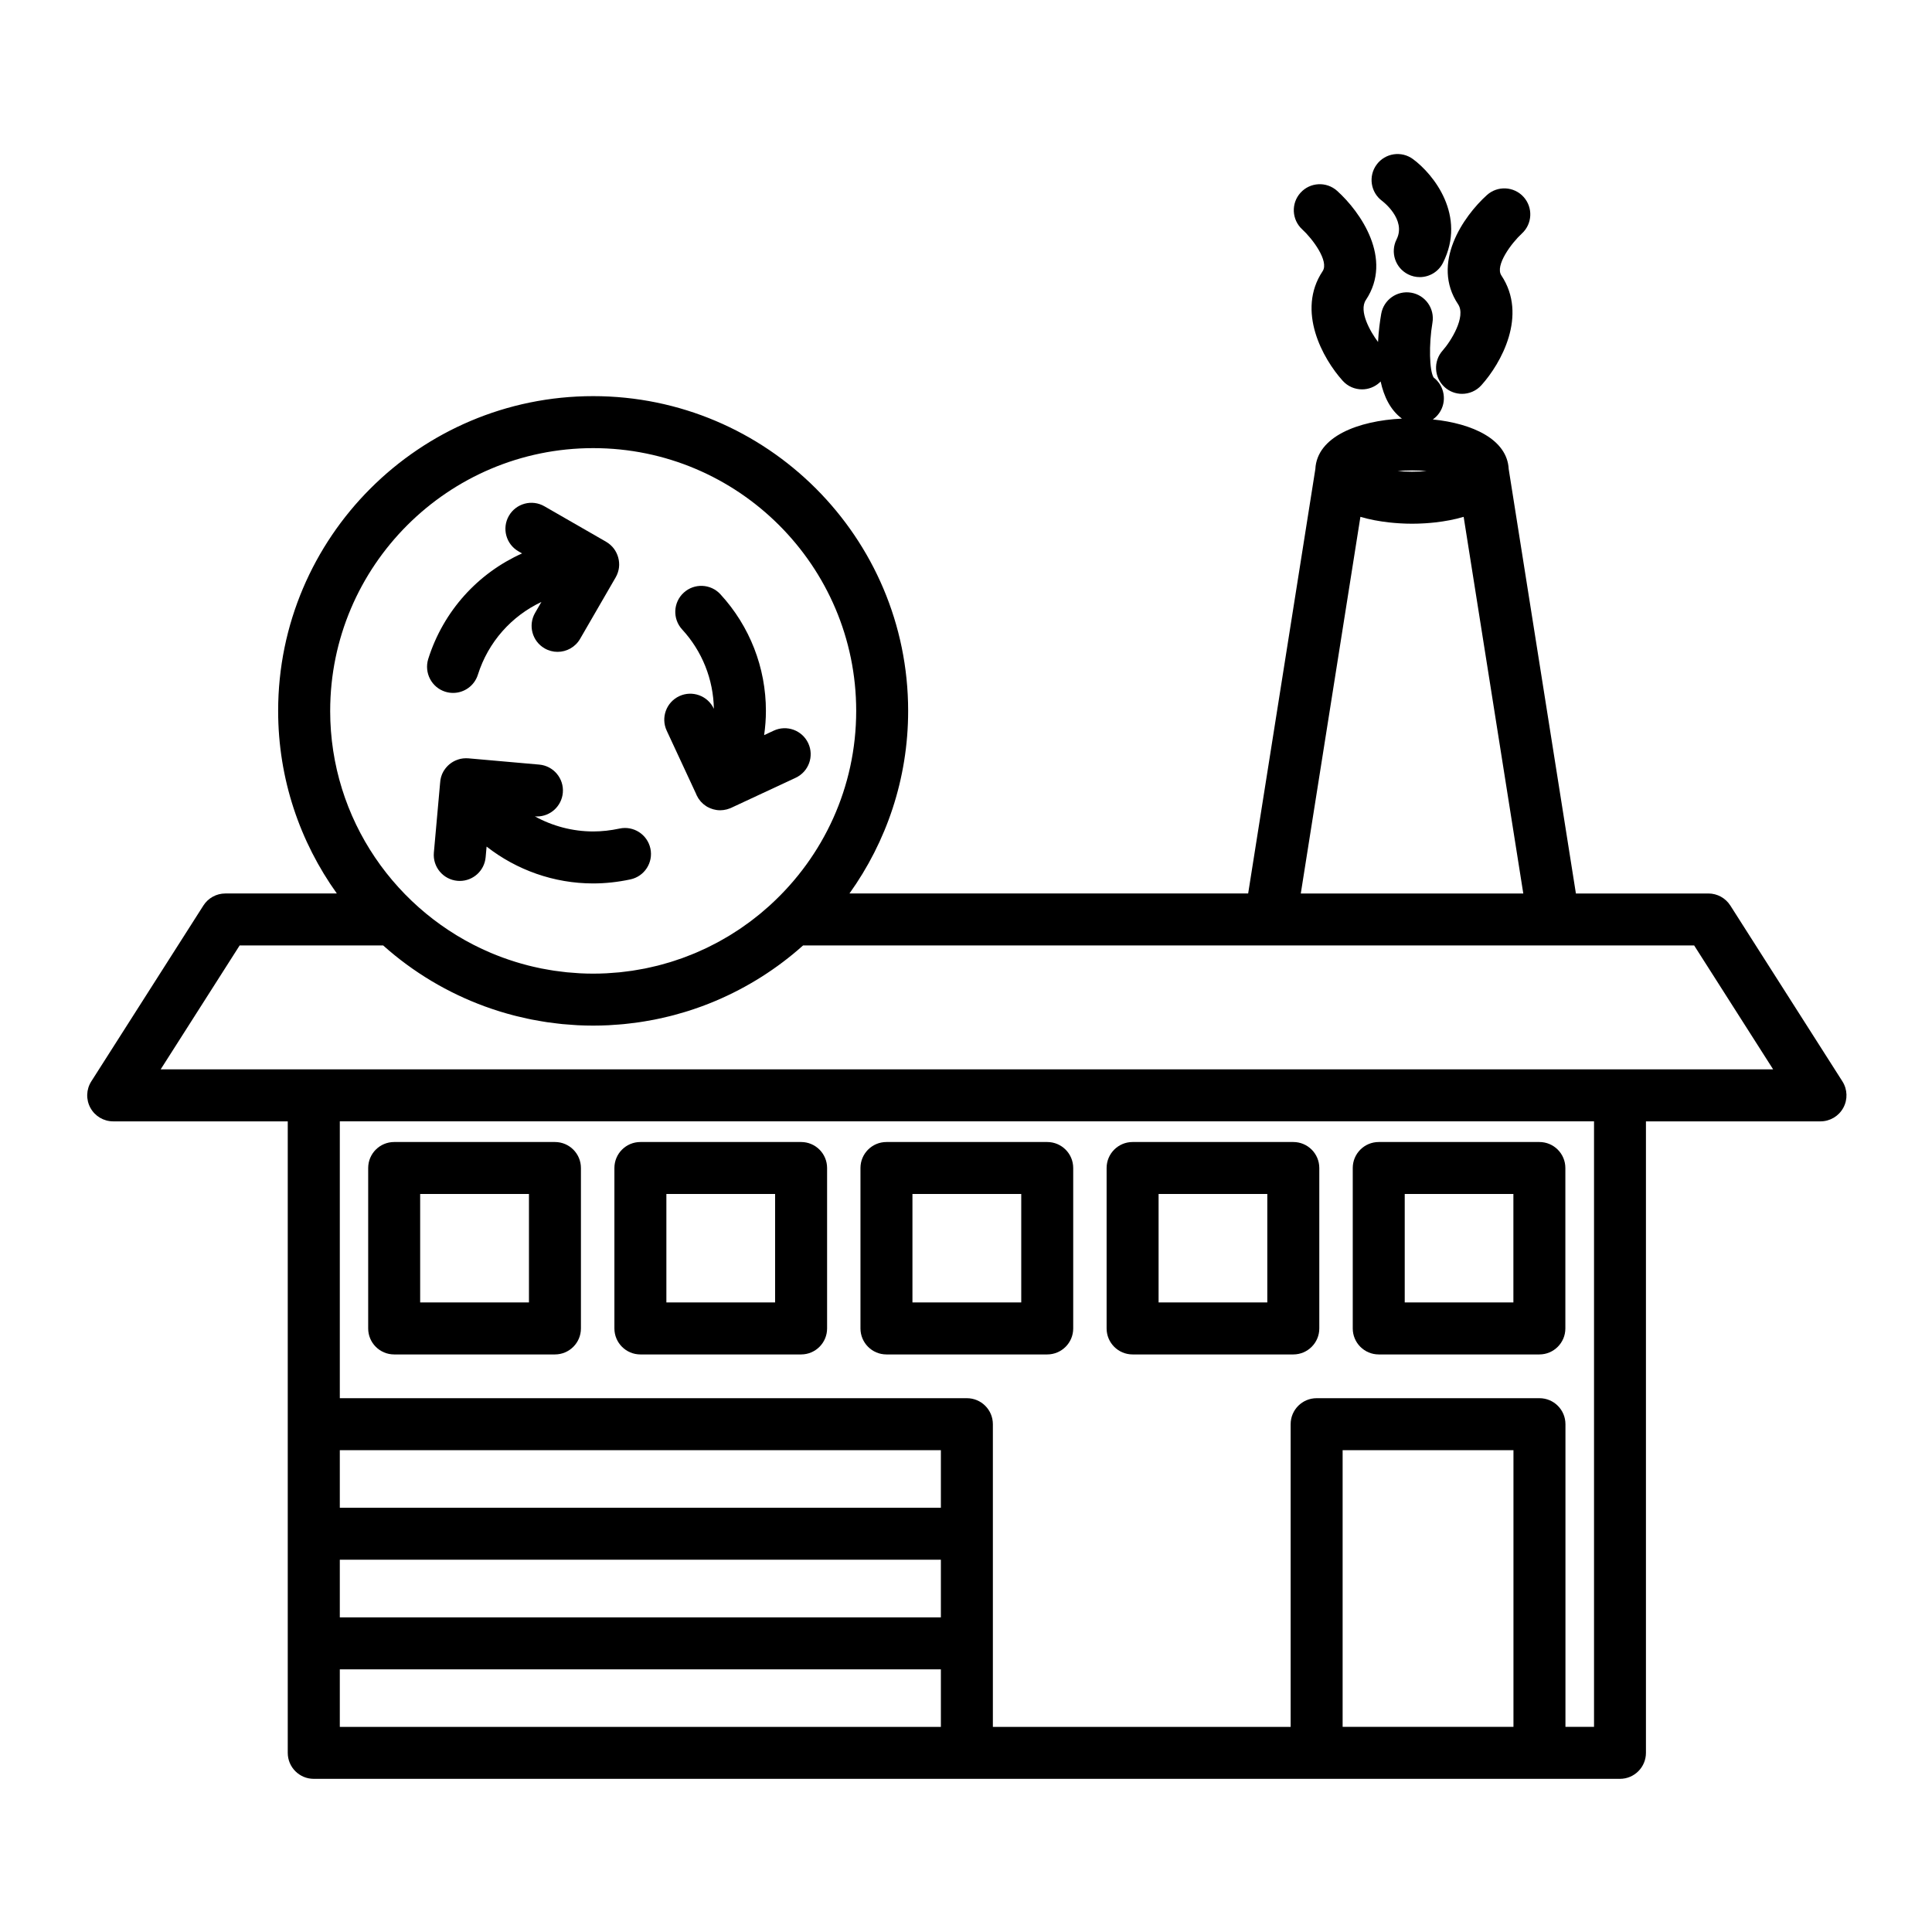 <?xml version="1.0" encoding="UTF-8"?>
<!-- Uploaded to: SVG Repo, www.svgrepo.com, Generator: SVG Repo Mixer Tools -->
<svg fill="#000000" width="800px" height="800px" version="1.1" viewBox="144 144 512 512" xmlns="http://www.w3.org/2000/svg">
 <g>
  <path d="m632.26 430.58-29.707-46.609c-1.266-1.984-3.457-3.188-5.805-3.188h-35.117l-17.809-112.47c-0.402-7.902-9.633-12.094-20.109-13.156 0.641-0.453 1.223-1.016 1.699-1.699 2.113-3.043 1.438-7.195-1.488-9.418-1.133-1.812-1.293-8.758-0.312-14.52 0.641-3.746-1.871-7.305-5.617-7.953-3.754-0.648-7.312 1.867-7.961 5.613-0.324 1.863-0.691 4.5-0.84 7.449-2.078-2.754-5.168-8.215-3.223-11.129 7.246-10.898-1.383-23.309-7.625-28.922-2.82-2.535-7.152-2.305-9.699 0.504-2.547 2.812-2.332 7.164 0.473 9.723 2.68 2.445 7.16 8.398 5.391 11.059-7.008 10.504 0.047 23.203 5.32 29.047 1.359 1.508 3.234 2.273 5.117 2.273 1.645 0 3.293-0.586 4.613-1.773 0.113-0.102 0.215-0.211 0.32-0.32 0.852 3.941 2.551 7.543 5.641 9.844-11.586 0.559-22.5 4.758-22.941 13.363l-17.805 112.47-105.66 0.012c9.773-13.656 15.551-30.359 15.551-48.395 0-45.992-37.441-83.406-83.469-83.406-46.035 0-83.488 37.418-83.488 83.406 0 18.035 5.777 34.734 15.555 48.395h-29.555c-2.356 0-4.543 1.203-5.809 3.188l-29.711 46.613c-1.352 2.121-1.441 4.809-0.23 7.016 1.211 2.207 3.523 3.574 6.039 3.574h46.258v167.35c0 3.805 3.082 6.887 6.887 6.887h346.16c3.805 0 6.887-3.082 6.887-6.887v-167.35h46.254c2.516 0 4.828-1.371 6.039-3.574 1.211-2.207 1.125-4.898-0.227-7.016zm-114.05-161.92c1.383 0 2.66 0.062 3.832 0.172-0.02 0.004-0.047 0.004-0.066 0.008-0.539 0.051-1.098 0.09-1.684 0.117-0.066 0.004-0.133 0.004-0.199 0.008-0.605 0.027-1.23 0.043-1.879 0.043-0.656 0-1.281-0.016-1.891-0.043-0.062-0.004-0.125-0.004-0.188-0.008-0.594-0.027-1.16-0.066-1.707-0.117-0.02 0-0.035-0.004-0.055-0.004 1.172-0.113 2.449-0.176 3.836-0.176zm-13.688 12.305c2.406 0.719 5.008 1.195 7.637 1.484 0.07 0.008 0.141 0.016 0.211 0.023 0.336 0.035 0.668 0.07 1.004 0.098 0.332 0.031 0.664 0.055 1 0.078 0.273 0.02 0.547 0.035 0.812 0.051 0.332 0.02 0.664 0.035 1 0.047 0.188 0.008 0.379 0.016 0.566 0.02 0.418 0.012 0.836 0.02 1.25 0.02 0.07 0 0.145 0.004 0.211 0.004 0.07 0 0.145-0.004 0.211-0.004 0.418 0 0.84-0.008 1.254-0.02 0.184-0.004 0.367-0.012 0.555-0.02 0.348-0.012 0.688-0.027 1.031-0.047 0.184-0.012 0.371-0.02 0.555-0.031 0.418-0.027 0.836-0.059 1.254-0.098 0.309-0.027 0.613-0.059 0.922-0.09 0.109-0.012 0.219-0.023 0.328-0.035 2.602-0.289 5.176-0.766 7.559-1.477l15.805 99.816h-58.965zm-273.02 51.426c-0.004-38.395 31.27-69.633 69.707-69.633 38.43 0 69.691 31.238 69.691 69.633 0 20.27-8.715 38.535-22.594 51.273-0.168 0.156-0.34 0.309-0.508 0.465-0.652 0.586-1.312 1.156-1.984 1.719-0.191 0.16-0.379 0.316-0.57 0.473-0.676 0.551-1.363 1.09-2.059 1.617-0.191 0.145-0.383 0.289-0.574 0.43-0.711 0.527-1.434 1.039-2.16 1.539-0.188 0.125-0.371 0.254-0.559 0.379-0.746 0.5-1.5 0.984-2.266 1.453-0.184 0.113-0.367 0.227-0.551 0.336-0.77 0.465-1.555 0.914-2.344 1.348-0.191 0.105-0.383 0.211-0.578 0.316-0.785 0.422-1.578 0.828-2.379 1.219-0.215 0.105-0.43 0.211-0.641 0.312-0.781 0.371-1.57 0.727-2.367 1.07-0.246 0.105-0.496 0.215-0.742 0.32-0.766 0.32-1.539 0.621-2.32 0.914-0.289 0.109-0.578 0.219-0.867 0.324-0.742 0.27-1.492 0.52-2.246 0.762-0.336 0.109-0.672 0.219-1.008 0.324-0.715 0.219-1.434 0.418-2.156 0.613-0.383 0.102-0.762 0.211-1.148 0.309-0.688 0.176-1.387 0.328-2.082 0.48-0.422 0.094-0.84 0.191-1.262 0.277-0.676 0.137-1.359 0.25-2.043 0.363-0.445 0.074-0.891 0.16-1.34 0.227-0.684 0.102-1.375 0.184-2.07 0.266-0.449 0.055-0.895 0.117-1.344 0.16-0.75 0.074-1.508 0.121-2.266 0.172-0.395 0.027-0.781 0.062-1.176 0.086-1.152 0.055-2.309 0.09-3.477 0.09-1.168 0-2.328-0.031-3.481-0.09-0.371-0.02-0.742-0.059-1.113-0.082-0.781-0.051-1.562-0.102-2.34-0.18-0.41-0.043-0.82-0.102-1.23-0.148-0.738-0.086-1.473-0.172-2.203-0.281-0.387-0.059-0.77-0.133-1.156-0.191-0.754-0.125-1.508-0.254-2.25-0.402-0.336-0.066-0.672-0.145-1.008-0.219-0.797-0.172-1.59-0.348-2.375-0.551-0.27-0.066-0.535-0.145-0.805-0.215-0.855-0.227-1.707-0.465-2.551-0.727-0.188-0.059-0.375-0.121-0.562-0.18-0.926-0.293-1.844-0.602-2.75-0.934-0.102-0.039-0.207-0.078-0.309-0.113-0.992-0.367-1.977-0.754-2.949-1.164-0.02-0.008-0.039-0.016-0.059-0.023-25.004-10.59-42.578-35.352-42.578-64.137zm161.84 269.25h-159.29v-15.246h159.29zm0-29.02h-159.29v-15.281h159.29zm0-29.059h-159.29v-15.25h159.29zm151.74 58.078h-45.273v-73.328h45.273zm21.352 0h-7.574v-80.215c0-3.805-3.082-6.887-6.887-6.887h-59.051c-3.805 0-6.887 3.082-6.887 6.887v80.219h-78.914v-80.219c0-3.805-3.082-6.887-6.887-6.887l-166.18-0.004v-73.367h332.38zm6.887-174.25-346.16 0.004-40.582-0.004 20.93-32.836 38.039 0.004c7.984 7.133 17.133 12.566 26.973 16.164 0.02 0.008 0.043 0.016 0.062 0.02 1.191 0.434 2.391 0.84 3.602 1.219 0.199 0.062 0.398 0.121 0.594 0.184 1.039 0.316 2.086 0.617 3.141 0.891 0.324 0.086 0.645 0.168 0.969 0.246 0.941 0.234 1.883 0.453 2.832 0.656 0.41 0.09 0.82 0.176 1.234 0.258 0.879 0.176 1.766 0.328 2.652 0.473 0.465 0.074 0.93 0.156 1.398 0.227 0.863 0.125 1.73 0.23 2.602 0.332 0.484 0.059 0.965 0.117 1.449 0.168 0.922 0.09 1.844 0.152 2.769 0.211 0.434 0.027 0.863 0.066 1.297 0.09 1.359 0.066 2.723 0.102 4.09 0.102 1.367 0 2.731-0.039 4.086-0.102 0.445-0.02 0.887-0.062 1.332-0.094 0.91-0.059 1.82-0.117 2.723-0.207 0.508-0.047 1.012-0.113 1.52-0.172 0.84-0.098 1.676-0.199 2.508-0.32 0.508-0.074 1.012-0.16 1.516-0.242 0.836-0.141 1.668-0.285 2.496-0.445 0.473-0.094 0.945-0.191 1.414-0.297 0.867-0.184 1.73-0.387 2.59-0.598 0.414-0.102 0.824-0.207 1.234-0.316 0.93-0.246 1.855-0.512 2.773-0.789 0.328-0.102 0.656-0.195 0.98-0.301 1.027-0.324 2.043-0.672 3.059-1.035 0.211-0.078 0.426-0.148 0.633-0.227 1.168-0.43 2.328-0.887 3.477-1.375 0.051-0.02 0.102-0.039 0.148-0.062 8.379-3.547 16.191-8.465 23.121-14.66h236.15l20.93 32.836z"/>
  <path d="m509.38 502.94h42.57c3.805 0 6.887-3.086 6.887-6.887v-42.52c0-3.805-3.082-6.887-6.887-6.887h-42.57c-3.805 0-6.887 3.082-6.887 6.887v42.52c0 3.801 3.082 6.887 6.887 6.887zm6.887-42.52h28.797v28.742h-28.797z"/>
  <path d="m444.15 502.94h42.59c3.801 0 6.887-3.086 6.887-6.887v-42.52c0-3.805-3.086-6.887-6.887-6.887h-42.59c-3.805 0-6.887 3.082-6.887 6.887v42.52c0 3.801 3.082 6.887 6.887 6.887zm6.887-42.52h28.812v28.742h-28.812z"/>
  <path d="m378.92 502.94h42.605c3.805 0 6.887-3.086 6.887-6.887v-42.52c0-3.805-3.082-6.887-6.887-6.887h-42.605c-3.805 0-6.887 3.082-6.887 6.887v42.52c0 3.801 3.082 6.887 6.887 6.887zm6.887-42.52h28.832v28.742h-28.832z"/>
  <path d="m313.71 502.94h42.59c3.805 0 6.887-3.086 6.887-6.887v-42.52c0-3.805-3.082-6.887-6.887-6.887h-42.59c-3.805 0-6.887 3.082-6.887 6.887v42.52c0 3.801 3.082 6.887 6.887 6.887zm6.887-42.52h28.812v28.742h-28.812z"/>
  <path d="m248.46 502.94h42.605c3.805 0 6.887-3.086 6.887-6.887v-42.52c0-3.805-3.082-6.887-6.887-6.887h-42.605c-3.805 0-6.887 3.082-6.887 6.887v42.52c-0.004 3.801 3.082 6.887 6.887 6.887zm6.887-42.52h28.832v28.742h-28.832z"/>
  <path d="m530.42 224.65c2.164 3.262-1.91 9.773-4.082 12.223-2.547 2.824-2.32 7.18 0.504 9.727 1.316 1.188 2.965 1.773 4.613 1.773 1.883 0 3.758-0.766 5.117-2.273 5.269-5.844 12.324-18.543 5.312-29.098-1.777-2.652 2.723-8.633 5.41-11.098 2.805-2.555 3.016-6.898 0.473-9.711-2.551-2.824-6.906-3.043-9.73-0.488-6.25 5.644-14.879 18.102-7.617 28.945z"/>
  <path d="m510.28 197.25c0.062 0.047 6.5 4.875 3.82 10.207-1.707 3.398-0.336 7.539 3.062 9.246 0.992 0.5 2.047 0.734 3.086 0.734 2.523 0 4.953-1.391 6.16-3.797 6.266-12.477-2.461-23.43-7.953-27.477-3.062-2.258-7.375-1.605-9.633 1.457-2.258 3.059-1.605 7.371 1.457 9.629z"/>
  <path d="m262 327.31c0.691 0.219 1.387 0.32 2.074 0.32 2.926 0 5.641-1.879 6.566-4.816 2.758-8.734 8.961-15.574 16.836-19.289l-1.668 2.887c-1.906 3.293-0.781 7.508 2.512 9.41 1.086 0.629 2.273 0.926 3.441 0.926 2.379 0 4.691-1.234 5.969-3.441l9.43-16.301c0-0.004 0.004-0.004 0.004-0.008s0.004-0.004 0.004-0.008c0.012-0.02 0.02-0.039 0.031-0.062 0.074-0.129 0.141-0.266 0.203-0.398 0.027-0.055 0.059-0.105 0.082-0.16 0.008-0.02 0.016-0.039 0.023-0.059 0.055-0.125 0.102-0.254 0.148-0.383 0.023-0.066 0.055-0.137 0.078-0.203 0.008-0.02 0.012-0.043 0.02-0.062 0.035-0.109 0.062-0.219 0.09-0.332 0.023-0.09 0.055-0.176 0.074-0.266 0.004-0.023 0.008-0.051 0.016-0.074 0.02-0.086 0.031-0.176 0.047-0.266 0.004-0.016 0.004-0.027 0.008-0.043 0.016-0.094 0.039-0.188 0.047-0.281 0.004-0.031 0.004-0.062 0.008-0.094 0.008-0.074 0.012-0.152 0.016-0.23 0-0.02 0.004-0.039 0.004-0.059 0.008-0.094 0.02-0.191 0.02-0.285 0-0.039-0.004-0.078-0.004-0.117 0-0.023 0.004-0.043 0.004-0.066 0-0.062-0.008-0.125-0.012-0.188v-0.012c-0.004-0.094 0-0.188-0.008-0.285-0.004-0.043-0.012-0.082-0.016-0.125-0.008-0.105-0.023-0.207-0.039-0.312-0.012-0.074-0.016-0.148-0.027-0.223-0.008-0.039-0.02-0.078-0.027-0.117-0.023-0.121-0.051-0.238-0.078-0.355-0.016-0.059-0.023-0.117-0.039-0.172-0.012-0.039-0.023-0.074-0.035-0.113-0.035-0.121-0.074-0.242-0.117-0.363-0.02-0.051-0.031-0.102-0.051-0.152-0.016-0.039-0.035-0.078-0.051-0.117-0.047-0.113-0.094-0.227-0.145-0.34-0.023-0.051-0.043-0.102-0.066-0.152-0.02-0.043-0.047-0.082-0.066-0.125-0.051-0.098-0.105-0.195-0.16-0.293-0.031-0.055-0.059-0.109-0.09-0.164-0.027-0.047-0.062-0.09-0.09-0.137-0.055-0.082-0.109-0.164-0.168-0.242-0.039-0.059-0.074-0.117-0.117-0.172-0.035-0.047-0.074-0.09-0.109-0.137-0.059-0.07-0.117-0.141-0.176-0.207-0.051-0.059-0.094-0.117-0.145-0.172-0.039-0.043-0.082-0.078-0.121-0.117-0.066-0.066-0.133-0.133-0.203-0.199-0.004-0.004-0.004-0.004-0.008-0.008-0.055-0.051-0.102-0.105-0.16-0.156-0.035-0.031-0.078-0.062-0.113-0.094-0.086-0.074-0.172-0.141-0.262-0.207-0.055-0.043-0.109-0.09-0.164-0.133-0.031-0.023-0.062-0.039-0.094-0.062-0.113-0.078-0.227-0.152-0.348-0.223-0.051-0.031-0.098-0.066-0.148-0.098 0 0-0.004 0-0.004-0.004-0.004-0.004-0.008-0.004-0.012-0.008l-16.348-9.402c-3.297-1.898-7.508-0.762-9.406 2.535-1.898 3.297-0.762 7.508 2.535 9.406l0.961 0.555c-11.648 5.215-20.836 15.195-24.875 27.984-1.117 3.652 0.895 7.523 4.519 8.668z"/>
  <path d="m285.76 360.35c0.18 0.016 0.359 0.023 0.539 0.023 3.531 0 6.535-2.699 6.856-6.281 0.336-3.789-2.465-7.133-6.254-7.469l-18.758-1.656h-0.004-0.008-0.004c-0.047-0.004-0.09-0.004-0.137-0.004-0.137-0.008-0.27-0.016-0.406-0.016-0.027 0-0.059-0.008-0.086-0.008-0.008 0-0.016 0-0.027 0.004-0.016 0-0.035-0.004-0.051 0-0.117 0-0.23 0.016-0.348 0.023-0.113 0.008-0.227 0.008-0.34 0.02-0.027 0.004-0.055 0.012-0.082 0.012-0.086 0.012-0.168 0.027-0.254 0.043-0.086 0.016-0.176 0.027-0.266 0.043-0.023 0.004-0.047 0.008-0.07 0.012-0.066 0.016-0.129 0.035-0.195 0.051-0.109 0.027-0.219 0.055-0.328 0.09-0.141 0.043-0.281 0.09-0.418 0.145-0.324 0.117-0.637 0.258-0.938 0.422-0.16 0.086-0.312 0.188-0.465 0.285-0.051 0.035-0.102 0.066-0.152 0.102-0.16 0.109-0.312 0.227-0.461 0.352-0.012 0.012-0.023 0.023-0.035 0.031-0.488 0.414-0.922 0.895-1.285 1.438-0.008 0.012-0.016 0.02-0.02 0.031-0.078 0.117-0.164 0.227-0.234 0.352-0.551 0.957-0.84 2.012-0.895 3.074l-1.656 18.48c-0.34 3.789 2.457 7.137 6.246 7.477 0.207 0.02 0.418 0.027 0.621 0.027 3.527 0 6.531-2.691 6.852-6.273l0.254-2.828c7.949 6.211 17.867 9.766 28.242 9.766 3.242 0 6.566-0.363 9.883-1.074 3.719-0.801 6.086-4.465 5.285-8.184s-4.465-6.086-8.184-5.285c-2.363 0.508-4.715 0.766-6.984 0.766-5.473-0.004-10.77-1.426-15.434-3.988z"/>
  <path d="m328.44 354.32c0.031 0.078 0.066 0.156 0.102 0.234 0.027 0.062 0.047 0.125 0.074 0.188 0.008 0.016 0.016 0.023 0.02 0.039 0.129 0.273 0.277 0.539 0.441 0.793 0.035 0.051 0.07 0.102 0.105 0.152 0.145 0.207 0.297 0.41 0.465 0.605 0.035 0.043 0.07 0.086 0.105 0.125 0.191 0.211 0.398 0.41 0.613 0.598 0.059 0.051 0.117 0.094 0.18 0.145 0.168 0.133 0.34 0.262 0.523 0.383 0.074 0.051 0.152 0.102 0.227 0.148 0.043 0.027 0.082 0.055 0.125 0.082 0.109 0.062 0.227 0.109 0.34 0.164 0.125 0.062 0.25 0.133 0.383 0.188 0.184 0.078 0.371 0.141 0.559 0.203 0.102 0.035 0.203 0.074 0.312 0.105 0.223 0.062 0.449 0.105 0.676 0.145 0.078 0.016 0.156 0.035 0.234 0.047 0.309 0.043 0.617 0.066 0.926 0.066h0.004 0.008 0.012 0.008c0.281 0 0.559-0.023 0.84-0.059 0.027-0.004 0.055-0.012 0.082-0.016 0.254-0.035 0.512-0.086 0.766-0.148 0.039-0.012 0.074-0.02 0.113-0.031 0.242-0.066 0.48-0.145 0.719-0.238 0.035-0.016 0.07-0.027 0.105-0.043 0.094-0.039 0.188-0.066 0.277-0.109 0.051-0.023 0.094-0.051 0.145-0.074l16.934-7.894c3.449-1.605 4.941-5.707 3.332-9.152-1.609-3.449-5.707-4.941-9.152-3.332l-2.539 1.184c0.305-2.121 0.473-4.266 0.473-6.41 0-11.488-4.285-22.469-12.059-30.922-2.574-2.801-6.934-2.981-9.734-0.406-2.801 2.574-2.981 6.934-0.406 9.734 5.305 5.762 8.273 13.211 8.406 21.031l-0.008-0.02c-1.602-3.449-5.699-4.945-9.148-3.344-3.449 1.605-4.945 5.699-3.344 9.148z"/>
 </g>
</svg>